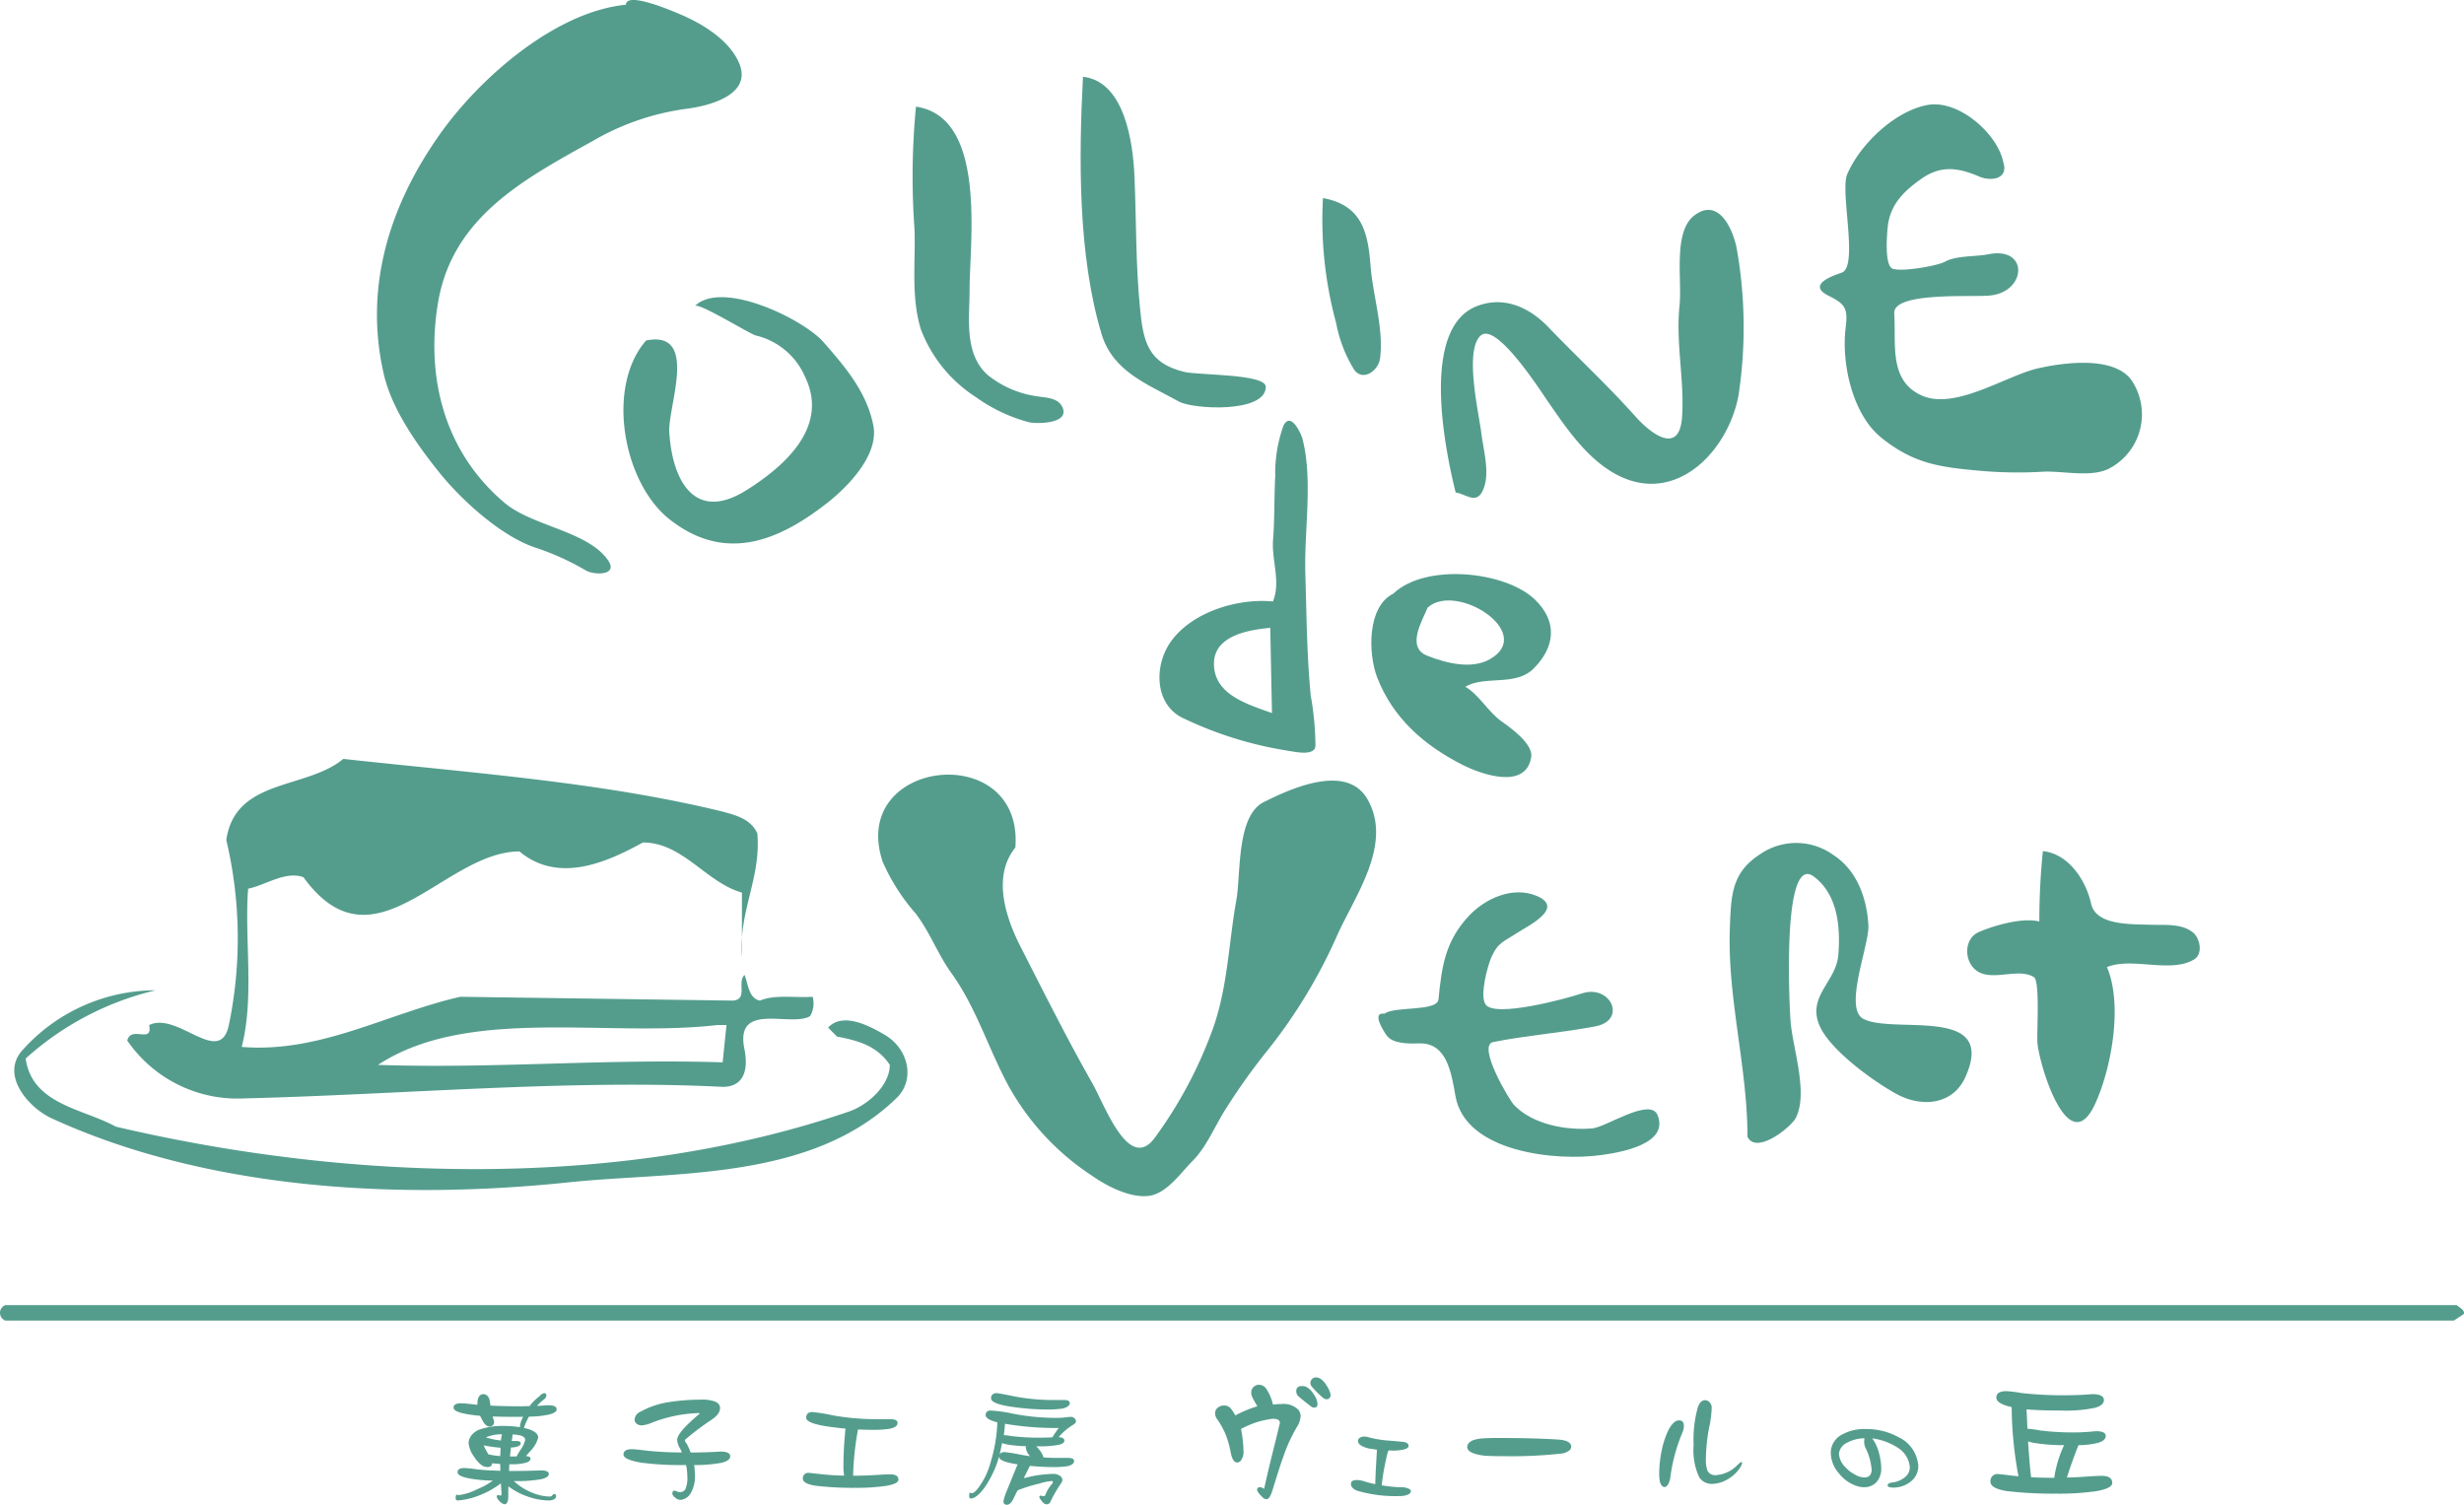 <svg xmlns="http://www.w3.org/2000/svg" width="228" height="139.242" viewBox="0 0 228 139.242">
  <g id="group_1378" data-name="group 1378" transform="translate(-622 -80)">
    <path id="path_4" data-name="path 4" d="M284.578,230l.359-.833,7.974,1.188Z" transform="translate(368.592 -74.902)" fill="#549d8d"/>
    <path id="path_5" data-name="path 5" d="M296.991,230.833c-.121-.234-1.431,1.192-2.379.243-.36-1.075,1.544-.119,2.379-.243" transform="translate(377.123 -73.714)" fill="#549d8d"/>
    <path id="path_6" data-name="path 6" d="M302.787,231.652l-1.072-1.072,1.668.478Z" transform="translate(383.226 -73.696)" fill="#549d8d"/>
    <path id="path_7" data-name="path 7" d="M293.95,230.847c-1.311,1.07-3.213.356-4.878.6.951-1.072,3.567-.363,4.878-.6" transform="translate(372.43 -73.485)" fill="#549d8d"/>
    <path id="path_8" data-name="path 8" d="M298.185,230.707h0Z" transform="translate(380.212 -73.588)" fill="#549d8d"/>
    <path id="path_9" data-name="path 9" d="M281.551,238.538a27.326,27.326,0,0,0-12.018,6.311c.6,4.279,5.354,4.639,8.33,6.3,21.775,5.121,46.882,5.831,67.943-1.426,1.667-.6,3.688-2.382,3.688-4.288-1.19-1.785-2.976-2.256-4.878-2.614l-.832-.832c1.309-1.428,3.689-.243,5.115.593,2.38,1.307,2.974,4.285,1.192,5.949-7.854,7.616-20.347,6.778-29.986,7.739-16.541,1.778-34.15.59-48.309-5.953-2.143-1.072-4.641-4.049-2.5-6.307a16.543,16.543,0,0,1,12.257-5.475" transform="translate(354.842 -66.9)" fill="#549d8d"/>
    <path id="path_10" data-name="path 10" d="M304.812,237.688v-1.776A11.363,11.363,0,0,0,304.812,237.688Z" transform="translate(385.842 -69.143)" fill="#549d8d"/>
    <path id="path_11" data-name="path 11" d="M337.54,249c-1.667.119-3.452-.239-4.882.354-1.072-.235-1.072-1.546-1.426-2.379-.714.714.354,2.26-1.07,2.379L304.936,249c-6.782,1.546-12.971,5.236-20.227,4.639,1.19-4.639.237-9.995.593-14.637,1.667-.354,3.452-1.665,5.117-1.068,6.543,9.042,12.97-2.382,19.99-2.382,3.571,2.976,7.972,1.072,11.422-.829,3.688,0,5.831,3.686,9.164,4.639v4.173c.23-3.32,1.73-6.1,1.428-9.65-.6-1.311-1.9-1.665-3.213-2.019-11.187-2.738-23.2-3.571-35.1-4.878-3.45,2.857-10,1.782-10.829,7.5a39.539,39.539,0,0,1,.237,17.131c-.832,3.932-4.759-1.307-7.375,0,.354,1.789-1.667,0-2.025,1.433a12.368,12.368,0,0,0,10.829,5.352c14.635-.358,30.1-1.785,44.264-1.068,2.023,0,2.377-1.669,2.023-3.454-.953-4.524,4.283-2.021,6.068-3.092A2.327,2.327,0,0,0,337.54,249Zm-8.33,6.068c-10.829-.354-21.061.6-31.889.235,8.328-5.475,21.18-2.5,31.412-3.689h.832Z" transform="translate(359.658 -76.765)" fill="#549d8d"/>
    <path id="path_12" data-name="path 12" d="M495.095,254.249c.258.232.781.473.651.829l-.912.6H268.254a.765.765,0,0,1,0-1.426Z" transform="translate(354.234 -53.483)" fill="#549d8d"/>
    <path id="path_13" data-name="path 13" d="M291.081,259.581q.311,0,1.387.126l.137.022v-.057c0-.6.178-.912.536-.938.36.015.565.258.619.723.022.124.041.235.057.341q1.215.061,3,.061c.213-.015.419-.017.617-.017a4.536,4.536,0,0,1,.938-.927.648.648,0,0,1,.447-.273c.115.019.172.091.172.232a.518.518,0,0,1-.172.308,5.141,5.141,0,0,0-.7.641c.367-.015.717-.041,1.051-.057.5,0,.753.115.768.35s-.261.414-.79.525a9.1,9.1,0,0,1-1.774.174,7.157,7.157,0,0,0-.388.825.572.572,0,0,1-.091.217c.122.033.243.063.363.091.651.193.975.464.975.816a2.877,2.877,0,0,1-.755,1.266c-.145.171-.276.311-.388.436.278.013.423.089.43.217,0,.178-.13.3-.4.391a4.919,4.919,0,0,1-1.45.148h-.106c-.013.206-.024.41-.031.619h.923c.749-.007,1.428-.026,2.037-.048.473,0,.714.109.721.323s-.232.38-.7.489a12.8,12.8,0,0,1-2.538.171,5.45,5.45,0,0,0,1.98,1.183,4.135,4.135,0,0,0,1.348.25.282.282,0,0,0,.252-.141.236.236,0,0,1,.193-.08c.095,0,.141.061.141.185a.332.332,0,0,1-.15.263.972.972,0,0,1-.48.137,5.9,5.9,0,0,1-1.945-.343,6.578,6.578,0,0,1-1.841-.96c-.009.3-.011.6-.011.9,0,.488-.109.738-.323.756a.792.792,0,0,1-.5-.308.823.823,0,0,1-.25-.413.122.122,0,0,1,.137-.126.246.246,0,0,0,.093.011.787.787,0,0,0,.122.031c.065,0,.095-.061.095-.18,0-.083-.019-.374-.056-.87v-.091a3.567,3.567,0,0,1-.334.25,8.278,8.278,0,0,1-2.013,1,6.3,6.3,0,0,1-1.661.343c-.121,0-.18-.08-.18-.232,0-.206.043-.308.137-.308l.124.048a5.163,5.163,0,0,0,1.739-.551,6.514,6.514,0,0,0,1.442-.793,13.643,13.643,0,0,1-1.832-.145c-.953-.145-1.431-.347-1.431-.619s.208-.4.619-.4a11.7,11.7,0,0,1,1.225.128c.517.061,1.224.1,2.115.126-.006-.209-.011-.417-.011-.63-.291-.015-.538-.039-.743-.069-.022.235-.169.354-.434.354a.95.95,0,0,1-.493-.141,2.733,2.733,0,0,1-.755-.821,2.537,2.537,0,0,1-.506-1.272,1.233,1.233,0,0,1,.267-.7,1.687,1.687,0,0,1,.888-.582,6.326,6.326,0,0,1,2.119-.286,8.99,8.99,0,0,1,1.489.115.223.223,0,0,1-.013-.069,2.456,2.456,0,0,1,.3-.9c-.193.007-.389.011-.6.011q-1.26,0-2.223-.033c.019.069.037.133.059.2a.88.88,0,0,1,.08.332.563.563,0,0,1-.08.239.473.473,0,0,1-.319.159c-.276,0-.512-.209-.71-.627-.067-.13-.133-.254-.195-.369-.311-.022-.591-.054-.836-.095-1.073-.148-1.613-.365-1.613-.647s.224-.414.675-.414m2.542,4.726c.115.017.254.043.423.083.182.024.408.054.675.076.015-.291.028-.547.035-.775a11.358,11.358,0,0,1-1.478-.2.489.489,0,0,0-.091-.02,7.465,7.465,0,0,0,.436.821Zm1.164-1.283a4.781,4.781,0,0,1,.093-.571,3.427,3.427,0,0,0-1.407.252c-.02.015-.046.03-.069.048.1.022.208.046.319.076a6.341,6.341,0,0,0,1.064.195m.927.653c-.028.274-.059.551-.089.825h.617a4.819,4.819,0,0,1,.31-.551,2.528,2.528,0,0,0,.478-.973c0-.182-.124-.315-.374-.4a3.362,3.362,0,0,0-.792-.111v.02a4.575,4.575,0,0,1-.069.536.151.151,0,0,0-.011.048h.48c.243.007.362.087.356.228s-.141.243-.425.323a3.049,3.049,0,0,1-.482.054" transform="translate(373.569 -49.731)" fill="#549d8d"/>
    <path id="path_14" data-name="path 14" d="M306.129,258.963a3.891,3.891,0,0,1,1.086.139q.6.184.6.64c0,.388-.269.755-.8,1.1a24.916,24.916,0,0,0-2.458,1.858.55.55,0,0,0,.172.341,6.456,6.456,0,0,1,.363.821h.458c.845-.011,1.617-.043,2.312-.087.588,0,.884.145.894.441,0,.269-.274.467-.814.6a13.269,13.269,0,0,1-2.527.206,5.9,5.9,0,0,1,.08.949,3.068,3.068,0,0,1-.388,1.646,1.213,1.213,0,0,1-.953.63.7.7,0,0,1-.445-.174c-.206-.156-.308-.289-.308-.408.006-.174.063-.269.171-.269a.713.713,0,0,1,.228.052.624.624,0,0,0,.265.08.582.582,0,0,0,.547-.276,2.762,2.762,0,0,0,.172-1.281,4.3,4.3,0,0,0-.115-.949,28.352,28.352,0,0,1-4.129-.217c-1.107-.185-1.657-.436-1.657-.756s.248-.493.753-.493c.213,0,.688.046,1.429.141a31.292,31.292,0,0,0,3.217.159c-.046-.119-.095-.228-.148-.334a1.781,1.781,0,0,1-.287-.821q0-.69,2.093-2.44c0-.03-.041-.048-.126-.048a13.026,13.026,0,0,0-4.37.916,2.8,2.8,0,0,1-.918.228.846.846,0,0,1-.376-.122.469.469,0,0,1-.239-.365.817.817,0,0,1,.491-.755,7.811,7.811,0,0,1,2.588-.9,19.434,19.434,0,0,1,3.135-.243" transform="translate(380.812 -49.458)" fill="#549d8d"/>
    <path id="path_15" data-name="path 15" d="M308.73,259.586a16,16,0,0,1,1.9.311,23,23,0,0,0,3.878.349h1.513c.395.019.588.141.58.369s-.222.391-.662.508a9.427,9.427,0,0,1-1.491.111c-.5,0-1-.011-1.509-.035a27.657,27.657,0,0,0-.456,4.279c.764,0,1.52-.028,2.277-.076.519-.035.907-.05,1.166-.05.5,0,.755.167.755.491,0,.261-.4.456-1.2.584a19.217,19.217,0,0,1-2.848.171,28.647,28.647,0,0,1-3.617-.193c-.784-.122-1.179-.339-1.179-.651a.492.492,0,0,1,.539-.539q.273.025,1.075.111a20.2,20.2,0,0,0,2.206.141,4.8,4.8,0,0,1-.067-.836,34.733,34.733,0,0,1,.193-3.508c-.58-.056-1.151-.128-1.717-.208q-1.919-.3-1.921-.794c0-.35.193-.532.584-.536" transform="translate(388.454 -48.926)" fill="#549d8d"/>
    <path id="path_16" data-name="path 16" d="M318.1,260.254a12.281,12.281,0,0,1,2.026.276,20.722,20.722,0,0,0,4.1.4,5.987,5.987,0,0,0,.914-.057,3.622,3.622,0,0,1,.469-.035.535.535,0,0,1,.286.141.456.456,0,0,1,.128.26c0,.135-.1.247-.287.345a5.712,5.712,0,0,0-1.324,1.133c.349.015.528.117.536.308s-.172.319-.515.4a9.437,9.437,0,0,1-1.934.137h-.161a1.917,1.917,0,0,1,.252.273,1.951,1.951,0,0,1,.425.756c.358.026.723.041,1.1.046h1.237c.336.007.5.109.493.308s-.187.341-.56.447a8.227,8.227,0,0,1-1.27.093,22.074,22.074,0,0,1-2.256-.115c-.206.406-.395.786-.571,1.144.35-.091.712-.174,1.088-.243a11.421,11.421,0,0,1,1.6-.156,1.076,1.076,0,0,1,.653.171.5.5,0,0,1,.239.413,1.035,1.035,0,0,1-.1.25,11.807,11.807,0,0,0-1.016,1.759.362.362,0,0,1-.356.221.479.479,0,0,1-.343-.185c-.213-.243-.319-.408-.319-.491s.039-.128.122-.128a1.138,1.138,0,0,0,.278.048.177.177,0,0,0,.158-.106,3.019,3.019,0,0,1,.608-1.018.314.314,0,0,0,.08-.18c0-.063-.03-.095-.091-.095a4.877,4.877,0,0,0-1.135.232,14.55,14.55,0,0,0-2.036.63c-.146.289-.278.556-.4.81-.184.352-.376.525-.582.525s-.323-.1-.323-.308a3.567,3.567,0,0,1,.243-.825l1.062-2.607-.15-.022c-1.036-.167-1.554-.391-1.554-.662,0-.291.163-.439.489-.451a15.245,15.245,0,0,1,1.555.254c.269.044.538.087.814.126a1.46,1.46,0,0,1-.4-.825l.022-.1a12.716,12.716,0,0,1-1.611-.135,3.992,3.992,0,0,1-.6-.152c-.022.128-.048.25-.08.38a9.523,9.523,0,0,1-1.591,3.81c-.478.623-.892.938-1.235.938-.085,0-.13-.076-.137-.217,0-.215.03-.319.091-.319a.114.114,0,0,1,.08.031.214.214,0,0,0,.059.015c.182,0,.413-.206.7-.608a7.051,7.051,0,0,0,1.088-2.379,13.827,13.827,0,0,0,.582-3.491v-.08c-.718-.178-1.077-.406-1.077-.688a.4.4,0,0,1,.137-.308.458.458,0,0,1,.31-.095m.584-1.611c.206.019.747.117,1.626.3a18.935,18.935,0,0,0,3.295.334h1.29c.367,0,.547.1.54.3s-.2.365-.606.482a8.322,8.322,0,0,1-1.363.1,22.812,22.812,0,0,1-3.7-.3c-1.077-.18-1.613-.426-1.613-.734s.178-.471.536-.489m.64,3.893c.159,0,.438.043.825.1a21.263,21.263,0,0,0,2.792.132c.313-.007.606-.019.879-.026.137-.228.334-.521.588-.87a27.391,27.391,0,0,1-4.969-.387,9.97,9.97,0,0,1-.115,1.055" transform="translate(395.541 -49.731)" fill="#549d8d"/>
    <path id="path_17" data-name="path 17" d="M336.105,260.842a.958.958,0,0,1,.219.608,2.081,2.081,0,0,1-.332.979,14.949,14.949,0,0,0-1.309,2.888q-.217.562-.968,3-.253.815-.547.814a.625.625,0,0,1-.43-.239q-.445-.445-.445-.651a.214.214,0,0,1,.1-.167.169.169,0,0,1,.154-.059.775.775,0,0,1,.4.163c.121-.575.345-1.55.677-2.911.243-.96.5-2.01.775-3.154.033-.28-.182-.425-.649-.425a8.053,8.053,0,0,0-2.939.946,12.167,12.167,0,0,1,.228,2.047,1.3,1.3,0,0,1-.176.764.472.472,0,0,1-.406.289c-.273,0-.467-.282-.588-.851a9.424,9.424,0,0,0-.443-1.637,7.146,7.146,0,0,0-.825-1.517.945.945,0,0,1-.193-.547.637.637,0,0,1,.256-.521.856.856,0,0,1,.571-.2.778.778,0,0,1,.66.319,4.125,4.125,0,0,1,.384.6,11.585,11.585,0,0,1,2.045-.851,7.463,7.463,0,0,1-.445-.788,1.017,1.017,0,0,1-.126-.467.681.681,0,0,1,.217-.523.656.656,0,0,1,.5-.206.82.82,0,0,1,.621.293,4.39,4.39,0,0,1,.675,1.539,6.194,6.194,0,0,1,.775-.05,1.922,1.922,0,0,1,1.563.521m1.782-.547c0,.239-.1.356-.308.356a.531.531,0,0,1-.328-.137c-.323-.239-.708-.551-1.155-.931a.671.671,0,0,1-.178-.447c0-.321.178-.48.532-.48a1.02,1.02,0,0,1,.369.065,1.7,1.7,0,0,1,.688.658,1.773,1.773,0,0,1,.38.916m1.2-.9a.364.364,0,0,1-.065.33.315.315,0,0,1-.28.152.568.568,0,0,1-.38-.163,10.2,10.2,0,0,1-.981-.981.539.539,0,0,1-.152-.352.468.468,0,0,1,.152-.369.485.485,0,0,1,.384-.156.753.753,0,0,1,.406.13,1.9,1.9,0,0,1,.534.584,2.543,2.543,0,0,1,.382.825" transform="translate(406.026 -50.406)" fill="#549d8d"/>
    <path id="path_18" data-name="path 18" d="M340.734,265.911a.439.439,0,0,1-.276.265,1.741,1.741,0,0,1-.777.137,12.5,12.5,0,0,1-3.958-.508c-.354-.163-.532-.365-.532-.612s.185-.362.551-.362a2.514,2.514,0,0,1,.671.115,8.812,8.812,0,0,0,1.029.265q.02-1.032.158-3.183c-.224-.039-.441-.069-.658-.1a2.371,2.371,0,0,1-.647-.206c-.3-.133-.454-.308-.454-.51a.336.336,0,0,1,.167-.287.717.717,0,0,1,.423-.115,1.173,1.173,0,0,1,.306.039,9.987,9.987,0,0,0,1.719.315c.289.019.79.063,1.5.128.38.039.567.167.567.38,0,.195-.267.33-.8.395a4.654,4.654,0,0,1-1.022.02c-.072.011-.184.41-.336,1.188a18.2,18.2,0,0,0-.324,2.043,11.852,11.852,0,0,0,1.869.184,1.45,1.45,0,0,1,.686.159c.111.072.158.152.139.247" transform="translate(411.815 -47.878)" fill="#549d8d"/>
    <path id="path_19" data-name="path 19" d="M350.616,261.706a.479.479,0,0,1-.263.387,1.453,1.453,0,0,1-.721.239,42.092,42.092,0,0,1-5.034.237c-.931,0-1.6-.017-2.023-.05-1.055-.13-1.58-.4-1.58-.8,0-.261.172-.463.514-.619a3.264,3.264,0,0,1,.858-.174c.326-.03.812-.045,1.452-.045q3.345,0,5.6.148c.8.056,1.2.28,1.2.679" transform="translate(416.772 -47.821)" fill="#549d8d"/>
    <path id="path_20" data-name="path 20" d="M352.736,261.972a15.725,15.725,0,0,0-1.12,4.118,1.944,1.944,0,0,1-.217.7c-.115.167-.221.247-.321.239-.336-.015-.5-.428-.5-1.235a10.984,10.984,0,0,1,.365-2.712,7.9,7.9,0,0,1,.5-1.34c.313-.586.638-.881.973-.881.3,0,.447.178.447.538a1.59,1.59,0,0,1-.128.575m5.493,2.751c.054.033.028.156-.08.371A3.254,3.254,0,0,1,357,266.261a2.975,2.975,0,0,1-1.533.48,1.377,1.377,0,0,1-1.177-.6,5.839,5.839,0,0,1-.525-2.991,11,11,0,0,1,.4-3.534c.154-.41.371-.619.651-.619a.548.548,0,0,1,.438.209.7.7,0,0,1,.182.478,10.11,10.11,0,0,1-.182,1.593,13.7,13.7,0,0,0-.263,1.626c-.061.616-.091,1.1-.091,1.463a3.248,3.248,0,0,0,.134,1.133.791.791,0,0,0,.793.432,3.079,3.079,0,0,0,2.036-.981c.169-.152.271-.228.319-.228a.137.137,0,0,1,.046.006" transform="translate(424.952 -49.432)" fill="#549d8d"/>
    <path id="path_21" data-name="path 21" d="M367.213,263.619a1.529,1.529,0,0,1,.02.239,1.775,1.775,0,0,1-.794,1.505,2.537,2.537,0,0,1-1.617.486c-.289-.019-.426-.087-.425-.209.009-.145.159-.232.456-.265a2.173,2.173,0,0,0,1.2-.532,1.133,1.133,0,0,0,.382-1.022,2.36,2.36,0,0,0-1.114-1.669,5.758,5.758,0,0,0-2.349-.855c.067.095.139.206.221.334a4.316,4.316,0,0,1,.441,1.164,5.3,5.3,0,0,1,.171,1.264,1.841,1.841,0,0,1-.419,1.264,1.5,1.5,0,0,1-1.2.491,1.715,1.715,0,0,1-.541-.08,3.426,3.426,0,0,1-1.728-1.172,2.942,2.942,0,0,1-.78-1.891,1.9,1.9,0,0,1,.962-1.683,4.254,4.254,0,0,1,2.288-.554,6.1,6.1,0,0,1,3.033.76,3.143,3.143,0,0,1,1.787,2.423m-4.286.63a5.6,5.6,0,0,0-.6-2.138,1.451,1.451,0,0,1-.061-.821,3.44,3.44,0,0,0-1.637.426,1.262,1.262,0,0,0-.73,1,1.888,1.888,0,0,0,.621,1.27,2.706,2.706,0,0,0,.784.616,1.92,1.92,0,0,0,.951.315c.41,0,.634-.224.675-.666" transform="translate(432.269 -48.2)" fill="#549d8d"/>
    <path id="path_22" data-name="path 22" d="M368.585,258.543a11.959,11.959,0,0,1,1.42.178,35.751,35.751,0,0,0,4.431.2c.769-.011,1.468-.044,2.088-.1.716,0,1.079.182,1.085.543,0,.323-.274.566-.832.723a13.407,13.407,0,0,1-3.15.25c-1.279,0-2.34-.035-3.176-.108.03.64.056,1.235.083,1.791a9.305,9.305,0,0,1,1.142.156,24.855,24.855,0,0,0,3.554.182c.6-.019,1.138-.057,1.628-.111.606,0,.914.148.92.43s-.226.5-.684.641a7.54,7.54,0,0,1-1.834.224c-.365.894-.725,1.889-1.075,2.994.577-.011,1.157-.037,1.739-.083.653-.046,1.146-.072,1.478-.072.653,0,.977.221.977.658q0,.512-1.533.769a24.673,24.673,0,0,1-3.621.221,37.9,37.9,0,0,1-4.613-.239c-1-.167-1.5-.452-1.5-.866a.647.647,0,0,1,.71-.71c.232.022.688.069,1.366.156.165.018.339.037.514.054a36.115,36.115,0,0,1-.627-6.307v-.1q-1.421-.314-1.42-.875c0-.4.312-.6.934-.6m2.284,7.967c.649.037,1.366.052,2.141.052a10.636,10.636,0,0,1,.909-3.02,16.786,16.786,0,0,1-2.868-.224,4.263,4.263,0,0,1-.464-.124q.114,1.738.226,2.838c.019.171.037.326.056.478" transform="translate(439.071 -49.816)" fill="#549d8d"/>
    <path id="path_23" data-name="path 23" d="M309.619,189.547c-6.567.656-13.527,6.782-17.188,11.943-4.7,6.613-7.077,14.209-5.217,22.253.749,3.252,3.107,6.576,5.182,9.148,2.06,2.544,5.645,5.8,8.79,6.876a24.109,24.109,0,0,1,4.693,2.112c.727.456,3.068.528,2.093-.907-1.861-2.725-7.019-3.163-9.587-5.334-5.512-4.655-7.3-11.478-6.174-18.412,1.3-8.017,7.955-11.524,14.389-15.1a23.321,23.321,0,0,1,8.732-2.963c1.958-.263,5.966-1.257,4.78-4.16-.877-2.143-3.343-3.652-5.371-4.524-.53-.226-5.095-2.236-5.121-.933" transform="translate(370.302 -109.111)" fill="#549d8d"/>
    <path id="path_24" data-name="path 24" d="M300.983,207.947c4.9-.979,2,6.107,2.138,8.469.258,4.374,2.279,8.445,7.143,5.384,3.68-2.314,7.642-5.938,5.414-10.5a6.615,6.615,0,0,0-4.563-3.814c-.729-.243-5.273-3.07-5.629-2.725,2.553-2.471,10.082,1.255,11.9,3.333,2.012,2.3,4,4.616,4.613,7.7.554,2.748-2.379,5.725-4.333,7.244-4.578,3.56-9.429,5.441-14.489,1.487-4.333-3.384-5.953-12.285-2.2-16.577" transform="translate(380.809 -96.444)" fill="#549d8d"/>
    <path id="path_25" data-name="path 25" d="M313.624,194.434a67.864,67.864,0,0,0-.133,11.385c.1,3.092-.341,6.285.606,9.277a12.916,12.916,0,0,0,5.061,6.209,15.1,15.1,0,0,0,4.913,2.329c.708.163,3.736.171,3.128-1.337-.4-.986-1.672-.927-2.512-1.083a9.311,9.311,0,0,1-4.45-1.969c-2.188-1.991-1.65-5.269-1.65-7.905,0-4.407,1.63-15.952-4.963-16.906" transform="translate(393.133 -104.565)" fill="#549d8d"/>
    <path id="path_26" data-name="path 26" d="M321.918,192.942c-.395,7.523-.471,16.515,1.713,23.792,1.051,3.5,4.249,4.642,7.156,6.259,1.315.73,8.046,1.094,8.046-1.363,0-1.205-6.211-1.06-7.529-1.376-3.4-.818-3.814-2.805-4.118-5.977-.4-4.092-.326-8.133-.51-12.225-.137-2.978-.886-8.677-4.759-9.111" transform="translate(400.294 -105.839)" fill="#549d8d"/>
    <path id="path_27" data-name="path 27" d="M333.819,199a36.378,36.378,0,0,0,1.227,11.589,12.508,12.508,0,0,0,1.7,4.349c.862,1.051,2.212-.046,2.353-1.083.367-2.731-.666-5.855-.875-8.575-.243-3.163-.825-5.632-4.4-6.281" transform="translate(410.598 -100.668)" fill="#549d8d"/>
    <path id="path_28" data-name="path 28" d="M341.047,225.738c-.955-3.819-3.328-15.186,1.952-17.242,2.534-.986,4.883.124,6.63,1.947,2.653,2.766,5.508,5.4,8.054,8.26,1.277,1.441,4.066,3.738,4.314.026.228-3.419-.6-6.819-.234-10.3.247-2.384-.636-6.847,1.4-8.354,2.345-1.741,3.667,1.606,3.929,3.313a41.7,41.7,0,0,1,.126,13.362c-.975,5.254-5.966,10.406-11.558,7.177-2.609-1.509-4.44-4.244-6.116-6.667-.616-.892-4.728-7.325-6.174-6.051-1.561,1.368-.154,7.288.046,8.994.174,1.452.755,3.484.295,4.943-.6,1.919-1.632.73-2.662.593" transform="translate(415.65 -100.164)" fill="#549d8d"/>
    <path id="path_29" data-name="path 29" d="M375.561,199.659c-.528-2.631-4.171-5.855-7.078-5.271-3.035.608-6.187,3.662-7.362,6.4-.684,1.6,1.083,8.591-.525,9.116-.777.256-3.241,1.1-1.218,2.115,1.557.781,1.826,1.148,1.6,2.965-.408,3.289.621,8.043,3.326,10.2,3.1,2.481,5.569,2.725,9.411,3.068a39.223,39.223,0,0,0,5.562.057c1.815-.085,4.546.59,6.189-.347A5.66,5.66,0,0,0,387.4,219.8c-1.691-2.243-6.352-1.567-8.615-1.055-2.933.664-7.642,3.88-10.729,2.531-3.131-1.368-2.393-4.817-2.581-7.609-.139-2.015,7.09-1.494,8.827-1.656,3.434-.315,3.654-4.577-.117-3.819-1.179.235-2.983.106-4.019.688-.69.387-4.069.968-4.848.643s-.512-3.333-.43-4c.25-1.984,1.528-3.219,3.107-4.322,1.83-1.285,3.45-1.009,5.326-.206,1.105.473,2.77.25,2.238-1.339" transform="translate(431.804 -104.663)" fill="#549d8d"/>
    <path id="path_30" data-name="path 30" d="M372.62,238.1c-1.561-.38-4.125.345-5.588.977-1.513.653-1.391,3.013.054,3.738s3.684-.417,5.037.438c.586.375.243,5.265.326,6.109.228,2.267,2.9,10.868,5.325,5.645,1.515-3.267,2.6-9.205,1.107-12.681,2.327-.962,5.875.606,8.063-.712.849-.512.549-1.952-.091-2.484-1.057-.873-2.681-.677-3.942-.725-1.834-.065-5.054.08-5.5-1.96-.48-2.158-2.082-4.613-4.461-4.852a64.114,64.114,0,0,0-.326,6.508" transform="translate(438.081 -72.834)" fill="#549d8d"/>
    <path id="path_31" data-name="path 31" d="M355.743,258.372c0-6.441-1.874-12.869-1.63-19.311.117-2.959.115-5.113,2.8-6.836a5.865,5.865,0,0,1,6.791.083c2.173,1.4,3.1,4.018,3.228,6.513.089,1.819-2.34,7.7-.445,8.651,2.844,1.435,12.407-1.307,9.424,5.367-1.159,2.592-4.055,2.835-6.359,1.581-2.1-1.14-6.118-4.027-7.125-6.3-1.211-2.727,1.507-4.081,1.719-6.541.215-2.546-.028-5.631-2.273-7.292-2.992-2.219-2.242,12.314-2.132,13.514.217,2.44,1.63,6.524.482,8.81-.443.883-3.673,3.447-4.481,1.756" transform="translate(427.955 -73.181)" fill="#549d8d"/>
    <path id="path_32" data-name="path 32" d="M337.122,244.881c.873-.721,4.889-.159,5-1.34.293-3.035.63-5.4,2.831-7.735,1.485-1.58,4-2.727,6.172-1.861,2.837,1.133-.814,2.846-1.734,3.461-1.192.794-1.746.831-2.375,2.241-.354.8-1.1,3.552-.543,4.372.87,1.281,7.657-.591,8.882-1.007,2.681-.91,4.259,2.47,1.285,3.037-3.126.6-6.359.831-9.459,1.454-1.522.3,1.485,5.369,1.941,5.836,1.743,1.8,4.807,2.355,7.231,2.154,1.251-.1,5.347-2.9,6.035-1.238,1.12,2.709-3.51,3.469-5.176,3.7-4.112.591-12.611-.2-13.525-5.471-.382-2.2-.819-4.917-3.322-4.856-.894.019-2.477.087-3.065-.768-.248-.362-1.418-2.151-.18-1.984" transform="translate(412.987 -71.078)" fill="#549d8d"/>
    <path id="path_33" data-name="path 33" d="M324.287,234.526c-2.165,2.675-.877,6.509.5,9.2,2.169,4.246,4.286,8.489,6.645,12.639,1.162,2.052,3.393,8.336,5.809,4.943a40.08,40.08,0,0,0,5.4-10.227c1.324-3.875,1.387-7.742,2.1-11.71.423-2.34-.011-7.776,2.527-9.053,2.39-1.188,7.674-3.678,9.617-.247,2.343,4.136-1.148,8.871-2.805,12.551a48.223,48.223,0,0,1-6.52,10.748,57.427,57.427,0,0,0-3.8,5.338c-.968,1.5-1.772,3.508-3.037,4.776-1.111,1.107-2.436,3.1-4.142,3.276-1.724.178-3.8-.9-5.171-1.854a23.607,23.607,0,0,1-7.824-8.462c-1.806-3.382-2.968-7.2-5.223-10.317-1.257-1.745-1.952-3.732-3.295-5.5a18.613,18.613,0,0,1-3.054-4.787c-3.193-9.568,13.056-11.376,12.277-1.311" transform="translate(391.663 -76.094)" fill="#549d8d"/>
    <path id="path_34" data-name="path 34" d="M339.633,235.55c-.365-3.734-.386-7.544-.5-11.294-.124-3.947.723-8.628-.261-12.455-.128-.5-1.09-2.612-1.771-1.222a13.121,13.121,0,0,0-.755,4.681c-.106,1.952-.046,3.914-.2,5.866-.15,1.873.736,3.89-.015,5.707-3.185-.317-7.41.925-9.4,3.652-1.68,2.3-1.552,6.024,1.237,7.212a34.883,34.883,0,0,0,9.518,2.942c.6.08,2.5.554,2.581-.434A27.34,27.34,0,0,0,339.633,235.55Zm-8.957-2.963c0-2.6,3.217-3.133,5.206-3.313v-.243q.078,4.069.163,8.13C333.843,236.353,330.676,235.487,330.676,232.588Z" transform="translate(403.654 -91.176)" fill="#549d8d"/>
    <path id="path_35" data-name="path 35" d="M351.34,220.116c-2.733-2.622-10.106-3.393-13.1-.543-2.447,1.22-2.319,5.577-1.5,7.727,1.457,3.784,4.333,6.294,7.874,8.1,1.745.886,5.888,2.371,6.391-.7.195-1.2-1.874-2.694-2.737-3.3-1.238-.871-2.112-2.5-3.365-3.211,1.837-1.075,4.635,0,6.322-1.683C353.2,224.536,353.481,222.175,351.34,220.116Zm-4.158,5.525c-1.722.975-4.1.354-5.827-.336-1.963-.788-.382-3.3.057-4.433C344.053,218.454,351.458,223.2,347.181,225.64Z" transform="translate(412.684 -84.642)" fill="#549d8d"/>
  </g>
</svg>

